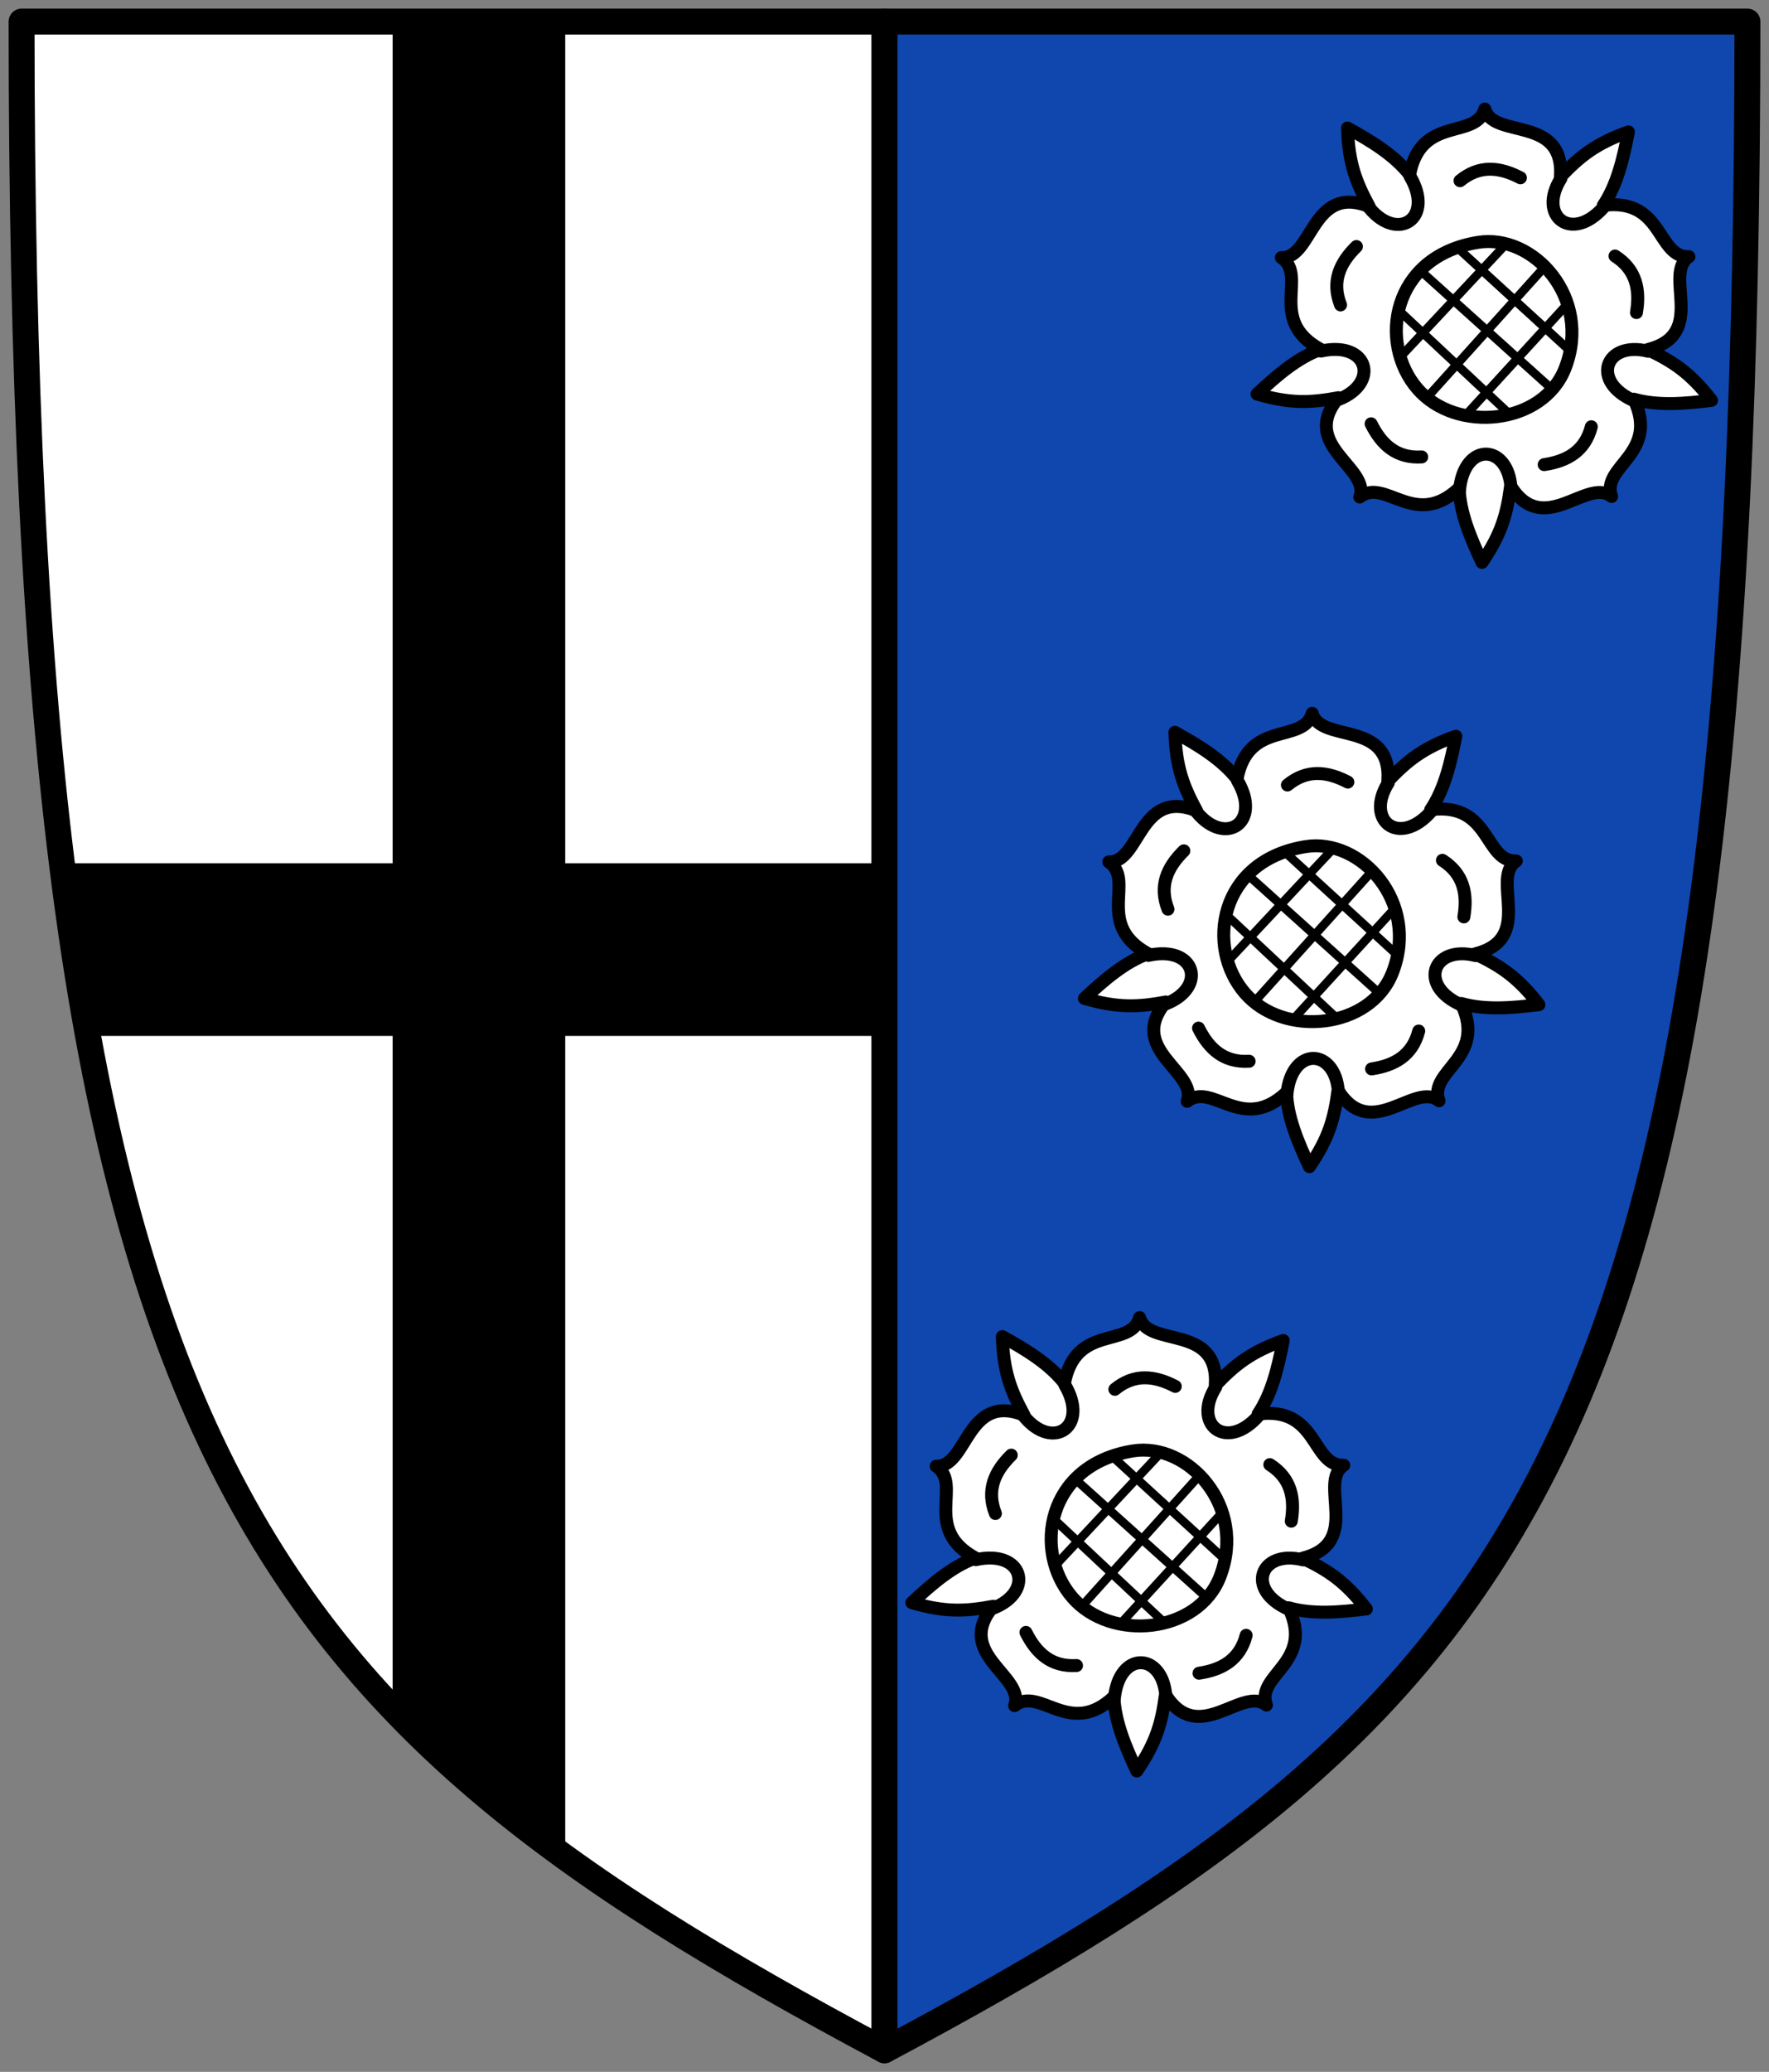 <svg xmlns="http://www.w3.org/2000/svg" xmlns:sodipodi="http://sodipodi.sourceforge.net/DTD/sodipodi-0.dtd" xmlns:inkscape="http://www.inkscape.org/namespaces/inkscape" height="480" width="410" inkscape:version="0.91 r13725" sodipodi:docname="DEU_Rumeln-Kaldenhausen_COA.svg"><rect width="100%" height="100%" fill="#808080" stroke="none"/><sodipodi:namedview pagecolor="#ffffff" bordercolor="#666666" borderopacity="1" objecttolerance="10" gridtolerance="10" guidetolerance="10" inkscape:pageopacity="0" inkscape:pageshadow="2" inkscape:window-width="1535" inkscape:window-height="876" showgrid="false" inkscape:object-paths="true" inkscape:snap-intersection-paths="true" inkscape:object-nodes="true" inkscape:snap-smooth-nodes="true" inkscape:zoom=".681" inkscape:cx="-22.117" inkscape:cy="249.125" inkscape:window-x="65" inkscape:window-y="24" inkscape:window-maximized="1" inkscape:current-layer="svg2" inkscape:snap-global="true" showguides="false"></sodipodi:namedview><g fill-rule="evenodd" stroke="#000" stroke-width="6" stroke-linecap="round" stroke-linejoin="round"><path d="M205 5H5c0 330 50 390 200 470z" inkscape:connector-curvature="0" sodipodi:nodetypes="cccc" fill="#fff"/><path sodipodi:nodetypes="cccc" inkscape:connector-curvature="0" d="M205 5h200c0 330-50 390-200 470z" fill="#0f47af"/></g><path sodipodi:nodetypes="ccccccccccccc" inkscape:connector-curvature="0" d="M91 6v194H15l6 40h70v155l40 35V240h72v-40h-72V6z"/><g stroke="#000" stroke-linecap="round" stroke-linejoin="round"><path d="M303.478 270.29c-2.675-5.726-5.085-11.454-5.3-17.2-10.275 9.702-17.104-2.572-23.03 2.06 2.562-6.846-14.166-11.946-4.95-23.016-6.344 1.17-11.094 1.443-18.861-.84 4.62-4.312 9.323-8.375 14.721-10.356-12.402-6.773-2.84-17.06-9.076-21.265 7.303.321 6.983-17.164 20.36-11.82-3.073-5.672-4.8-10.105-5.03-18.198 5.53 3.06 10.846 6.279 14.398 10.8 2.61-13.888 15.349-7.972 17.42-15.202 1.952 7.044 18.482 1.337 17.533 15.71 4.445-4.675 8.127-7.688 15.753-10.407-1.202 6.205-2.62 12.256-5.822 17.032 14.015-1.81 12.325 12.133 19.842 11.87-6.097 4.032 4.439 17.99-9.525 21.529 5.82 2.782 9.824 5.353 14.766 11.765-6.272.774-12.465 1.296-17.997-.274 6.052 12.77-7.73 15.471-5.157 22.539-5.719-4.553-15.738 9.78-23.419-2.406-.847 6.396-2.055 10.998-6.626 17.68" inkscape:connector-curvature="0" sodipodi:nodetypes="ccccccccccccccccccccc" fill="#fff" fill-rule="evenodd" stroke-width="3"/><path sodipodi:nodetypes="cccccccccccccccccccccssc" inkscape:connector-curvature="0" d="M277.443 188.253c6.58 7.904 15.074 2.29 9.368-7.397m11.579 1.013c4.497-3.704 9.2-3.178 13.998-.68m9.375.175c-5.483 8.7 2.48 15.044 9.93 6.624m2.615 11.325c4.912 3.133 5.866 7.767 4.972 13.103m2.732 8.97c-9.97-2.526-13.542 7.008-3.231 11.492m-9.963 5.986c-1.462 5.64-5.575 7.979-10.926 8.778m-7.687 5.37c-.678-10.263-10.85-10.714-11.927.478m-8.772-7.626c-5.816.353-9.311-2.836-11.725-7.678m-7.482-5.652c9.55-3.816 6.836-13.629-4.14-11.196m4.541-10.699c-2.133-5.421-.18-9.731 3.68-13.523m28.159-.966c-20.087 3.259-23.14 23.34-14.025 33.906 8.968 10.397 29.15 8.413 34.244-4.777 6.282-16.262-7.338-31.218-20.219-29.129" fill="none" stroke-width="3"/><path sodipodi:nodetypes="cccccccccccc" inkscape:connector-curvature="0" d="M323.348 210.344l-23.964 26.182m9.446-39.75l-24.116 25.759m33.322-20.751l-27.538 30.596m7.233-35.033l26.183 23.965m-39.75-9.446l25.759 24.115M289.17 202.66l30.597 27.538" fill="none" stroke-width="2"/></g><g stroke="#000" stroke-linecap="round" stroke-linejoin="round"><path sodipodi:nodetypes="ccccccccccccccccccccc" inkscape:connector-curvature="0" d="M343.478 130.29c-2.675-5.726-5.085-11.454-5.3-17.2-10.275 9.702-17.104-2.572-23.03 2.06 2.562-6.846-14.166-11.946-4.95-23.016-6.344 1.17-11.094 1.443-18.861-.84 4.62-4.312 9.323-8.375 14.721-10.356-12.402-6.773-2.84-17.06-9.076-21.265 7.303.321 6.983-17.164 20.36-11.82-3.073-5.672-4.8-10.105-5.03-18.198 5.53 3.06 10.846 6.279 14.398 10.8 2.61-13.888 15.349-7.972 17.42-15.202 1.952 7.044 18.482 1.337 17.533 15.71 4.445-4.675 8.127-7.688 15.753-10.407-1.202 6.205-2.62 12.256-5.822 17.032 14.015-1.81 12.325 12.133 19.842 11.87-6.097 4.032 4.439 17.99-9.525 21.529 5.82 2.782 9.824 5.353 14.766 11.765-6.272.774-12.465 1.296-17.997-.274 6.052 12.77-7.73 15.471-5.157 22.539-5.719-4.553-15.738 9.78-23.419-2.406-.847 6.396-2.055 10.998-6.626 17.68" fill="#fff" fill-rule="evenodd" stroke-width="3"/><path d="M317.443 48.253c6.58 7.904 15.074 2.29 9.368-7.397m11.579 1.013c4.497-3.704 9.2-3.178 13.998-.68m9.375.175c-5.483 8.7 2.48 15.044 9.93 6.624m2.615 11.325c4.912 3.133 5.866 7.767 4.972 13.103m2.732 8.97c-9.97-2.526-13.542 7.008-3.231 11.492m-9.963 5.986c-1.462 5.64-5.575 7.979-10.926 8.778m-7.687 5.37c-.678-10.263-10.85-10.714-11.927.478m-8.772-7.626c-5.816.353-9.311-2.836-11.725-7.678m-7.482-5.652c9.55-3.816 6.836-13.629-4.14-11.196M310.7 70.64c-2.133-5.421-.18-9.731 3.68-13.523m28.159-.966c-20.087 3.259-23.14 23.34-14.025 33.906 8.968 10.397 29.15 8.413 34.244-4.777 6.282-16.262-7.338-31.218-20.219-29.129" inkscape:connector-curvature="0" sodipodi:nodetypes="cccccccccccccccccccccssc" fill="none" stroke-width="3"/><path d="M363.348 70.344l-23.964 26.182m9.446-39.75l-24.116 25.759m33.322-20.751L330.498 92.38m7.233-35.033l26.183 23.965m-39.75-9.446l25.759 24.115M329.17 62.66l30.597 27.538" inkscape:connector-curvature="0" sodipodi:nodetypes="cccccccccccc" fill="none" stroke-width="2"/></g><g stroke="#000" stroke-linecap="round" stroke-linejoin="round"><path sodipodi:nodetypes="ccccccccccccccccccccc" inkscape:connector-curvature="0" d="M263.478 410.29c-2.675-5.726-5.085-11.454-5.3-17.2-10.275 9.702-17.104-2.572-23.03 2.06 2.562-6.846-14.166-11.946-4.95-23.016-6.344 1.17-11.094 1.443-18.861-.84 4.62-4.312 9.323-8.375 14.721-10.356-12.402-6.773-2.84-17.06-9.076-21.265 7.303.321 6.983-17.164 20.36-11.82-3.073-5.672-4.8-10.105-5.03-18.198 5.53 3.06 10.846 6.279 14.398 10.8 2.61-13.888 15.349-7.972 17.42-15.202 1.952 7.044 18.482 1.337 17.533 15.71 4.445-4.675 8.127-7.688 15.753-10.407-1.202 6.205-2.62 12.256-5.822 17.032 14.015-1.81 12.325 12.133 19.842 11.87-6.097 4.032 4.439 17.99-9.525 21.529 5.82 2.782 9.824 5.353 14.766 11.765-6.272.774-12.465 1.296-17.997-.274 6.052 12.77-7.73 15.471-5.157 22.539-5.719-4.553-15.738 9.78-23.419-2.406-.847 6.396-2.055 10.998-6.626 17.68" fill="#fff" fill-rule="evenodd" stroke-width="3"/><path d="M237.443 328.253c6.58 7.904 15.074 2.29 9.368-7.397m11.579 1.013c4.497-3.704 9.2-3.178 13.998-.68m9.375.175c-5.483 8.7 2.48 15.044 9.93 6.624m2.615 11.325c4.912 3.133 5.866 7.767 4.972 13.103m2.732 8.97c-9.97-2.526-13.542 7.008-3.231 11.492m-9.963 5.986c-1.462 5.64-5.575 7.979-10.926 8.778m-7.687 5.37c-.678-10.263-10.85-10.714-11.927.478m-8.772-7.626c-5.816.353-9.311-2.836-11.725-7.678m-7.482-5.652c9.55-3.816 6.836-13.629-4.14-11.196m4.541-10.699c-2.133-5.421-.18-9.731 3.68-13.523m28.159-.966c-20.087 3.259-23.14 23.34-14.025 33.906 8.968 10.397 29.15 8.413 34.244-4.777 6.282-16.262-7.338-31.218-20.219-29.129" inkscape:connector-curvature="0" sodipodi:nodetypes="cccccccccccccccccccccssc" fill="none" stroke-width="3"/><path d="M283.348 350.344l-23.964 26.182m9.446-39.75l-24.116 25.759m33.322-20.751l-27.538 30.596m7.233-35.033l26.183 23.965m-39.75-9.446l25.759 24.115M249.17 342.66l30.597 27.538" inkscape:connector-curvature="0" sodipodi:nodetypes="cccccccccccc" fill="none" stroke-width="2"/></g></svg>
